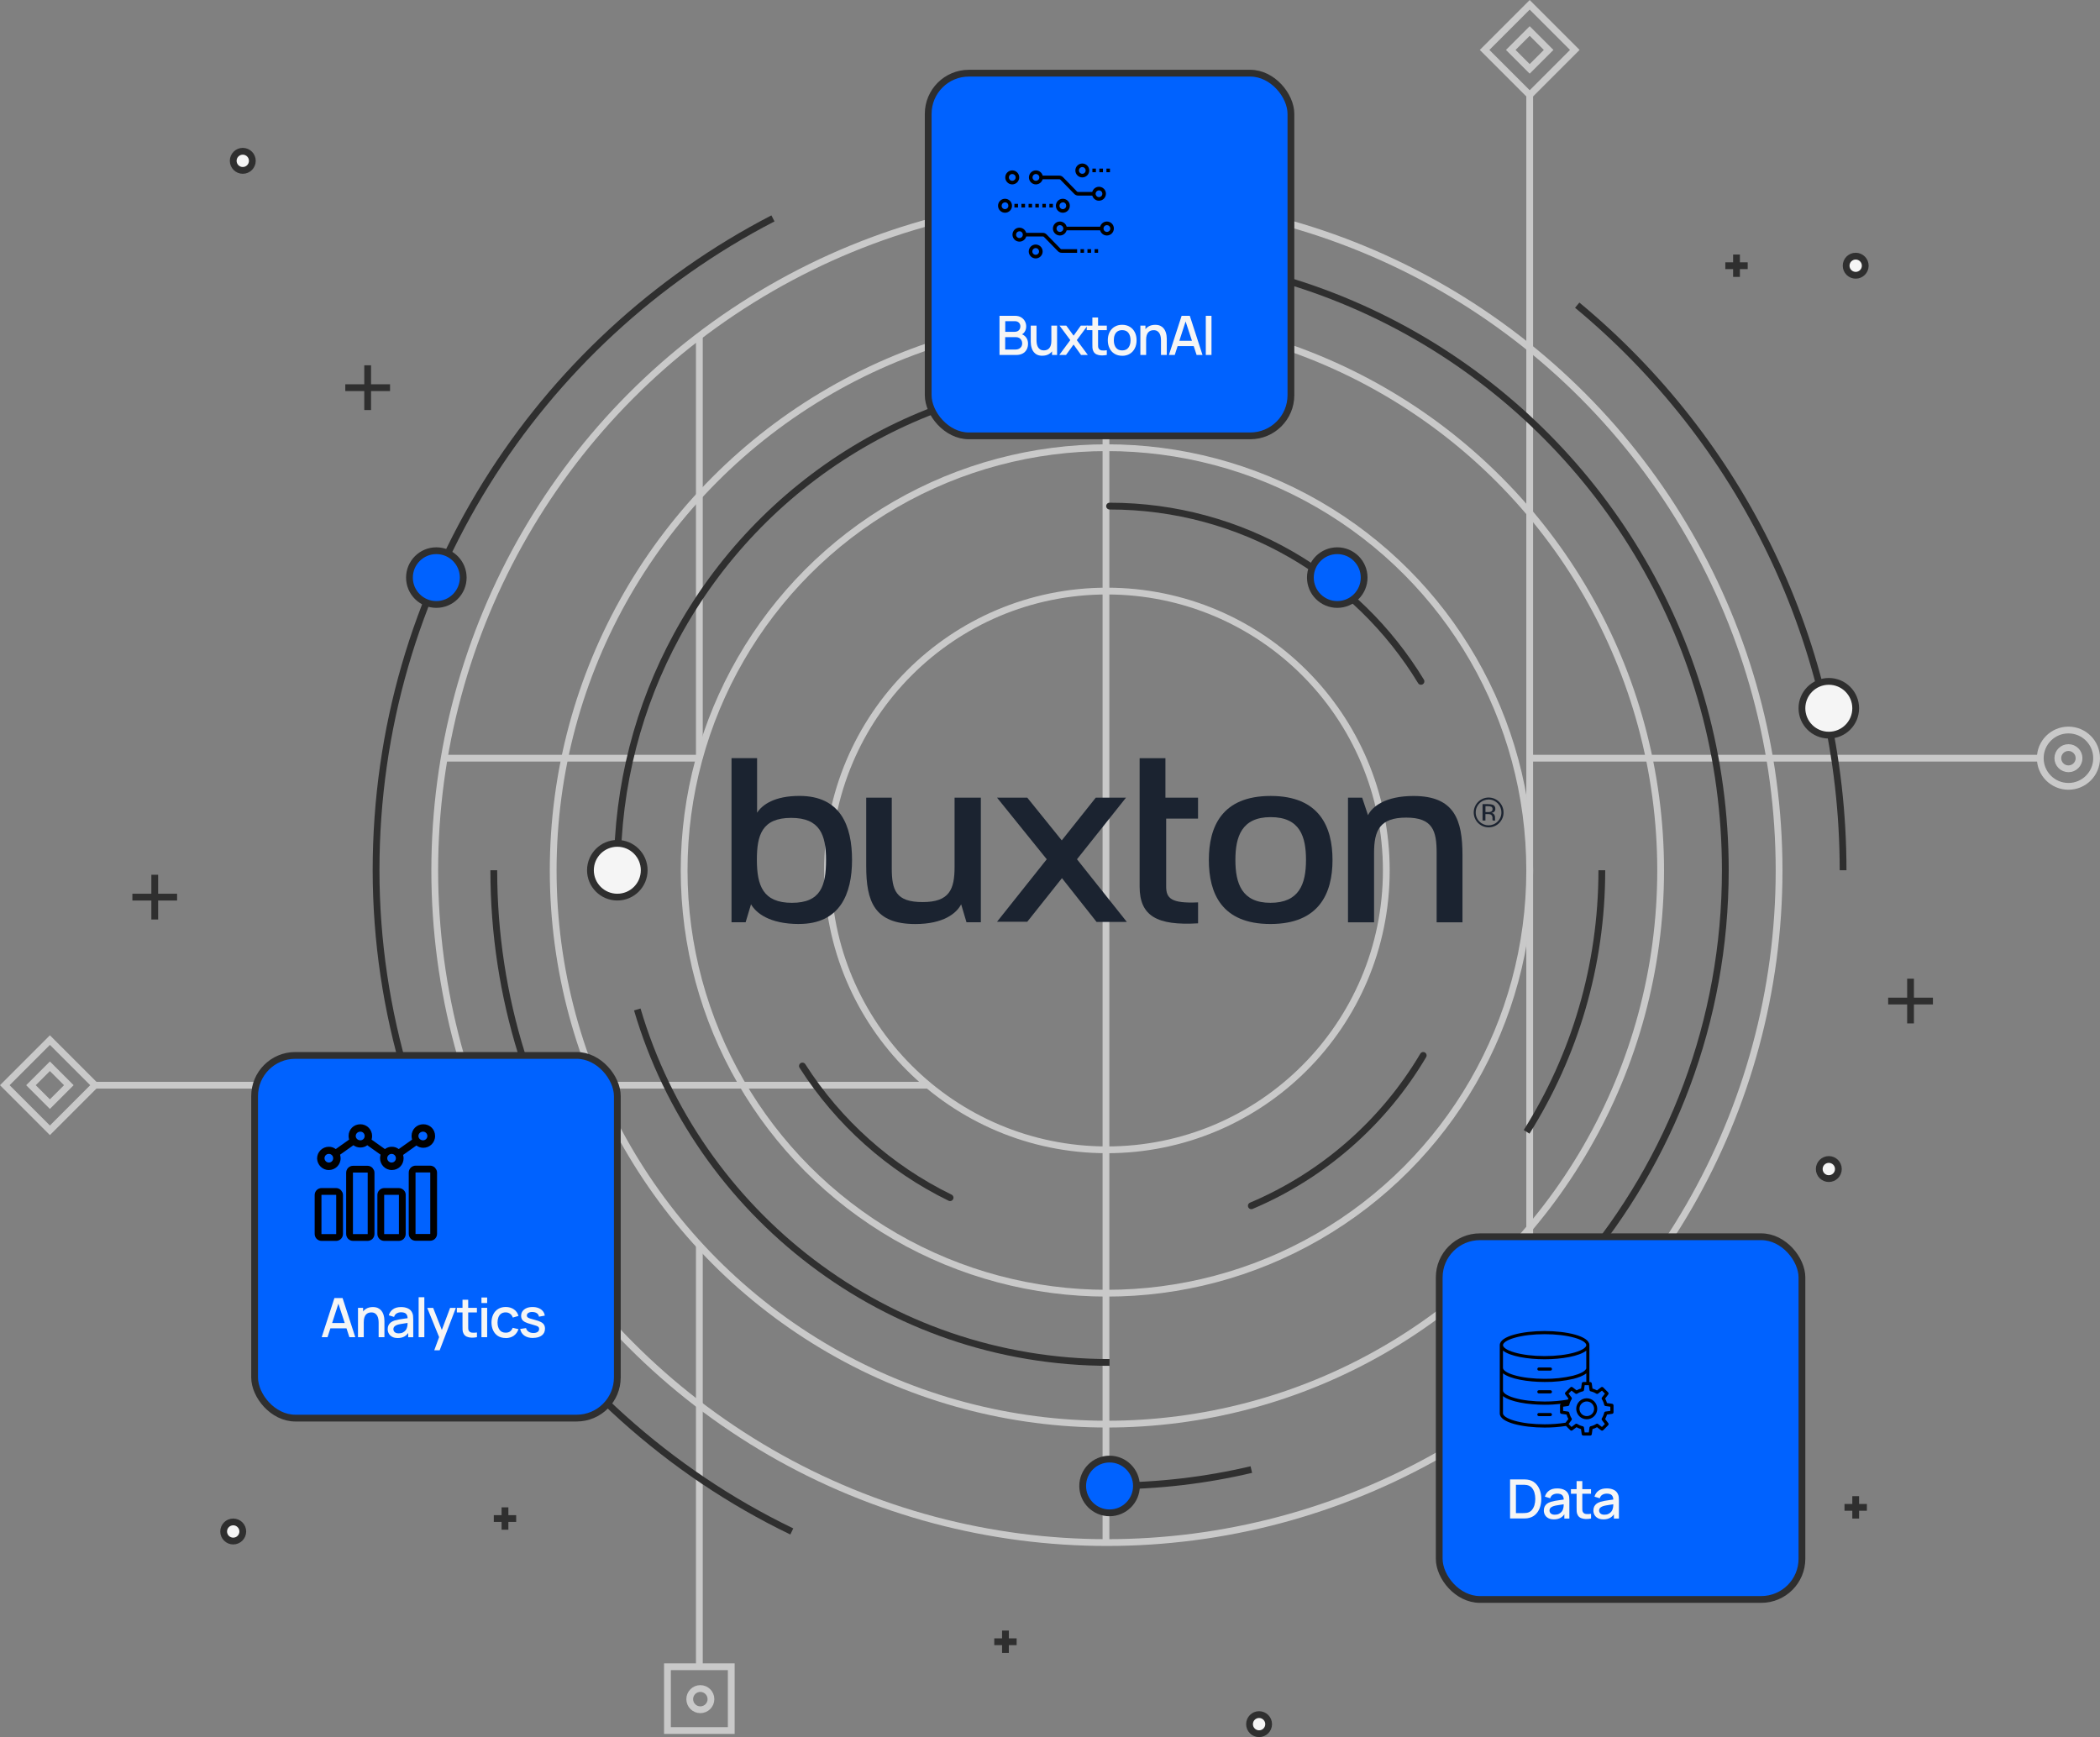 <?xml version="1.0" encoding="UTF-8"?>
<svg id="Layer_2" data-name="Layer 2" xmlns="http://www.w3.org/2000/svg" viewBox="0 0 619.5 512.48">
  <rect x="0" y="0" width="619.5" height="512.48" fill="#808080" stroke="none"/>
  <defs>
    <style>
      .cls-1 {
        stroke: #c9c9c9;
      }

      .cls-1, .cls-2, .cls-3, .cls-4, .cls-5, .cls-6 {
        stroke-miterlimit: 10;
        stroke-width: 2px;
      }

      .cls-1, .cls-3, .cls-4, .cls-5 {
        fill: none;
      }

      .cls-2, .cls-3, .cls-5, .cls-6 {
        stroke: #2f2f2f;
      }

      .cls-2, .cls-7 {
        fill: #f5f5f5;
      }

      .cls-3 {
        stroke-linecap: round;
      }

      .cls-8 {
        fill: #1b2330;
      }

      .cls-4 {
        stroke: #000;
      }

      .cls-6 {
        fill: #0062ff;
      }
    </style>
  </defs>
  <g id="Layer_1-2" data-name="Layer 1">
    <g>
      <g>
        <circle class="cls-1" cx="326.54" cy="256.8" r="82.42"/>
        <circle class="cls-1" cx="326.54" cy="256.8" r="124.72"/>
        <circle class="cls-1" cx="326.54" cy="256.8" r="163.35"/>
        <circle class="cls-1" cx="326.54" cy="256.8" r="198.29"/>
        <line class="cls-1" x1="206.31" y1="99.13" x2="206.31" y2="223.68"/>
        <line class="cls-1" x1="206.31" y1="367.18" x2="206.31" y2="491.72"/>
        <line class="cls-1" x1="131.01" y1="223.68" x2="206.31" y2="223.68"/>
        <line class="cls-1" x1="451.26" y1="223.68" x2="601.88" y2="223.68"/>
        <line class="cls-1" x1="451.26" y1="28.06" x2="451.26" y2="364.87"/>
        <line class="cls-1" x1="326.26" y1="57.17" x2="326.26" y2="455.09"/>
      </g>
      <line class="cls-1" x1="273.82" y1="320.16" x2="27.75" y2="320.16"/>
      <rect class="cls-1" x="5.31" y="310.75" width="18.82" height="18.82" transform="translate(230.7 83.36) rotate(45)"/>
      <rect class="cls-1" x="196.89" y="491.72" width="18.82" height="18.82" transform="translate(707.44 294.83) rotate(90)"/>
      <rect class="cls-1" x="10.77" y="316.21" width="7.9" height="7.9" transform="translate(230.7 83.36) rotate(45)"/>
      <g id="Buxton_Logo" data-name="Buxton Logo">
        <g id="Group_2366" data-name="Group 2366">
          <path id="Path_2100" data-name="Path 2100" class="cls-8" d="M442.26,242.8c-1.72,1.72-4.5,1.71-6.22,0-1.72-1.72-1.71-4.5,0-6.22,1.72-1.72,4.5-1.71,6.22,0,.82.82,1.28,1.94,1.28,3.1.02,1.17-.45,2.3-1.29,3.12ZM436.45,237c-.72.7-1.12,1.67-1.11,2.68-.02,1.01.38,1.99,1.1,2.7,1.48,1.48,3.88,1.49,5.36,0,0,0,0,0,0,0,.72-.71,1.13-1.69,1.11-2.7.02-2.09-1.66-3.79-3.75-3.81-1.02,0-2.01.4-2.73,1.13h0ZM439.05,237.25c.45-.02.89.04,1.32.17.5.19.8.69.75,1.22.03.38-.15.74-.47.95-.21.12-.45.2-.7.23.33.03.62.21.82.47.16.22.25.48.26.75v.35c0,.11,0,.23.01.36,0,.09.02.17.05.25l.03.06h-.8v-.1s-.04-.15-.04-.15v-.38c.06-.42-.11-.85-.46-1.11-.3-.13-.62-.18-.95-.16h-.67v1.9h-.85v-4.83h1.69ZM439.98,238.02c-.33-.14-.68-.2-1.04-.18h-.73v1.74h.77c.28.01.55-.02.82-.11.32-.11.52-.42.5-.75.03-.28-.1-.55-.33-.7h0Z"/>
          <path id="Path_2101" data-name="Path 2101" class="cls-8" d="M235.7,272.6c-8.76,0-12.71-3.3-14.15-5.82l-1.59,5.31h-4.16v-48.42h7.54v16.1c1.58-2.44,5.24-4.96,12.5-4.96,12.14,0,15.51,8.83,15.51,18.89s-3.59,18.89-15.65,18.89ZM233.41,241.29c-8.69,0-10.13,5.17-10.13,12.35,0,7.61,1.79,12.71,10.34,12.71s10.06-5.1,10.06-12.64c0-7.4-1.8-12.42-10.27-12.42Z"/>
          <path id="Path_2102" data-name="Path 2102" class="cls-8" d="M285.12,272.1l-1.58-5.31c-1.37,2.66-5.24,5.82-13.5,5.82-12.14,0-14.51-6.68-14.51-17.1v-20.18h7.54v20.75c0,6.61,1.22,10.05,9.12,10.05s9.41-3.73,9.41-10.41v-20.4h7.75v36.77h-4.23Z"/>
          <path id="Path_2103" data-name="Path 2103" class="cls-8" d="M336.19,223.68h7.61v11.65h9.62v6.18h-9.4v20.04c0,3.45,1.44,5.03,9.41,4.67v6.18c-12.13.72-17.24-2.16-17.24-10.85v-37.86Z"/>
          <path id="Path_2104" data-name="Path 2104" class="cls-8" d="M374.78,272.6c-14.44,0-18.17-9.12-18.17-18.89s3.81-18.89,18.24-18.89,18.24,9.19,18.24,18.89c0,9.84-3.95,18.89-18.31,18.89ZM374.85,241.07c-8.55,0-10.41,5.75-10.41,12.64s1.87,12.64,10.34,12.64,10.49-5.53,10.49-12.64c0-6.82-1.72-12.64-10.41-12.64h0Z"/>
          <path id="Path_2105" data-name="Path 2105" class="cls-8" d="M423.81,272.1v-20.47c0-6.54-1.15-10.42-8.98-10.42s-9.48,3.81-9.48,10.42v20.47h-7.69v-36.77h4.18l1.72,5.17c1.22-2.51,5.1-5.67,13.43-5.67,12.07,0,14.44,7.04,14.44,17.45v19.82h-7.62Z"/>
          <path id="Path_2106" data-name="Path 2106" class="cls-8" d="M332.42,271.99l-14.71-18.49,14.46-18.17h-8.92l-10.03,12.6-10.17-12.6h-8.92l14.66,18.17-14.66,18.43h8.92l10.23-12.86,10.21,12.92h8.93Z"/>
        </g>
      </g>
      <path class="cls-5" d="M466.15,373.89c26.72-31.63,42.82-72.51,42.82-117.15,0-66.53-35.77-124.71-89.12-156.35-27.1-16.07-58.74-25.3-92.53-25.3"/>
      <path class="cls-5" d="M327.32,438.39c14.39,0,28.39-1.67,41.82-4.84"/>
      <path class="cls-5" d="M145.67,256.74c0,37.62,11.44,72.57,31.02,101.56"/>
      <path class="cls-5" d="M450.35,333.92c14.06-22.36,22.19-48.82,22.19-77.18"/>
      <path class="cls-5" d="M188,297.81c17.72,60.2,73.39,104.14,139.32,104.14"/>
      <path class="cls-5" d="M374.86,119.48c-14.89-5.16-30.89-7.96-47.53-7.96-55.14,0-103.1,30.73-127.69,76-11.18,20.58-17.53,44.15-17.53,69.22"/>
      <path class="cls-5" d="M543.71,256.74c0-67.08-30.52-127.02-78.43-166.71"/>
      <path class="cls-5" d="M228.02,64.43c-69.55,35.99-117.08,108.59-117.08,192.3s50.08,160.14,122.64,195.08"/>
      <path class="cls-3" d="M419.19,201.02c-18.84-31-52.94-51.71-91.87-51.71"/>
      <path class="cls-3" d="M369.14,355.73c21.27-9,39.05-24.65,50.71-44.36"/>
      <path class="cls-3" d="M236.72,314.49c10.62,16.63,25.7,30.14,43.55,38.85"/>
      <rect class="cls-6" x="75.11" y="311.37" width="107" height="107" rx="12" ry="12"/>
      <g>
        <path class="cls-7" d="M94.9,394.5l3.75-11.55h2.41l3.75,11.55h-1.74l-3.46-10.54h.43l-3.42,10.54h-1.74ZM96.85,391.89v-1.57h6.03v1.57h-6.03Z"/>
        <path class="cls-7" d="M105.61,394.5v-8.66h1.5v2.5h.2v6.16h-1.7ZM111.7,394.5v-4.26c0-.34-.03-.68-.08-1.04-.06-.36-.16-.69-.32-.99-.16-.3-.38-.55-.67-.74-.29-.19-.66-.28-1.12-.28-.3,0-.58.05-.85.15-.27.1-.5.26-.7.48-.2.22-.36.51-.47.87-.11.36-.17.79-.17,1.31l-1.04-.39c0-.79.15-1.48.44-2.08.29-.6.72-1.07,1.27-1.41.55-.34,1.22-.51,2-.51.6,0,1.1.1,1.51.29s.74.45.99.76.45.65.58,1.02c.13.37.22.73.27,1.08s.07.66.07.93v4.81h-1.7Z"/>
        <path class="cls-7" d="M117.29,394.74c-.64,0-1.18-.12-1.61-.36-.43-.24-.76-.55-.98-.95-.22-.39-.33-.82-.33-1.29,0-.44.08-.82.23-1.15.16-.33.38-.61.69-.85.3-.23.68-.42,1.12-.57.38-.11.82-.21,1.31-.3.49-.09,1-.17,1.54-.24.54-.08,1.07-.15,1.6-.22l-.61.34c.01-.68-.13-1.18-.43-1.51-.3-.33-.81-.49-1.53-.49-.45,0-.87.11-1.25.32s-.64.56-.79,1.05l-1.56-.48c.21-.74.62-1.33,1.22-1.77.6-.44,1.4-.66,2.4-.66.78,0,1.45.13,2.02.4.58.26,1,.68,1.26,1.25.14.28.22.58.26.9.03.32.05.66.05,1.02v5.33h-1.48v-1.98l.29.26c-.36.66-.81,1.16-1.37,1.48-.55.32-1.23.48-2.04.48ZM117.59,393.37c.48,0,.88-.08,1.23-.25.34-.17.62-.38.83-.65.21-.26.35-.54.41-.82.09-.26.14-.54.16-.87.01-.32.02-.58.02-.77l.54.2c-.53.08-1.01.15-1.44.22-.43.06-.82.13-1.17.19-.35.06-.66.13-.93.22-.23.08-.43.18-.61.29-.18.11-.32.25-.42.41-.1.16-.16.36-.16.59s.06.43.17.62.28.34.51.45c.23.11.52.17.88.17Z"/>
        <path class="cls-7" d="M123.5,394.5v-11.79h1.68v11.79h-1.68Z"/>
        <path class="cls-7" d="M128.11,398.35l1.68-4.56.02,1.35-3.78-9.29h1.75l2.82,7.18h-.51l2.69-7.18h1.7l-4.78,12.51h-1.6Z"/>
        <path class="cls-7" d="M134.77,387.19v-1.35h5.92v1.35h-5.92ZM140.69,394.5c-.55.11-1.08.15-1.6.14-.52-.02-.99-.12-1.4-.3-.41-.19-.72-.48-.93-.88-.19-.36-.29-.72-.3-1.09-.01-.37-.02-.79-.02-1.26v-7.66h1.68v7.58c0,.35,0,.65.01.91,0,.26.06.47.17.65.19.33.5.52.92.57.42.05.91.03,1.48-.05v1.42Z"/>
        <path class="cls-7" d="M142.03,384.42v-1.63h1.68v1.63h-1.68ZM142.03,394.5v-8.66h1.68v8.66h-1.68Z"/>
        <path class="cls-7" d="M149.17,394.74c-.89,0-1.64-.2-2.26-.59s-1.09-.94-1.42-1.63-.5-1.47-.5-2.35c0-.89.18-1.68.51-2.37s.82-1.23,1.44-1.62c.63-.39,1.38-.59,2.25-.59.95,0,1.75.24,2.43.71.67.47,1.11,1.11,1.33,1.93l-1.67.48c-.17-.49-.44-.86-.81-1.13-.38-.27-.81-.4-1.29-.4-.55,0-1,.13-1.36.39-.35.26-.61.61-.79,1.06-.17.45-.26.96-.26,1.54,0,.89.21,1.61.61,2.17.4.55,1,.83,1.79.83.54,0,.98-.12,1.31-.37s.59-.61.77-1.07l1.7.4c-.28.84-.75,1.49-1.4,1.95-.65.45-1.44.68-2.37.68Z"/>
        <path class="cls-7" d="M157.25,394.73c-1.05,0-1.91-.23-2.57-.7s-1.07-1.12-1.22-1.96l1.72-.26c.11.45.35.8.74,1.06.39.26.87.39,1.45.39.52,0,.93-.11,1.23-.32s.44-.51.44-.88c0-.22-.05-.4-.16-.53-.1-.14-.32-.27-.65-.39-.33-.12-.84-.28-1.52-.46-.74-.19-1.33-.4-1.77-.62s-.75-.48-.93-.78c-.18-.3-.28-.66-.28-1.08,0-.52.14-.98.42-1.37.28-.39.67-.69,1.17-.91s1.1-.32,1.78-.32,1.25.1,1.77.31c.52.21.94.5,1.26.89.32.38.51.83.58,1.34l-1.72.31c-.06-.42-.25-.75-.58-.99-.33-.24-.76-.37-1.29-.39-.51-.02-.92.06-1.23.25-.32.19-.47.45-.47.78,0,.19.06.36.18.49s.35.26.7.38c.35.12.86.27,1.54.44.73.19,1.3.39,1.73.62s.73.5.92.81c.18.31.28.69.28,1.13,0,.86-.31,1.53-.93,2.01s-1.48.73-2.58.73Z"/>
      </g>
      <rect class="cls-6" x="273.82" y="21.59" width="107" height="107" rx="12" ry="12"/>
      <g>
        <path class="cls-7" d="M294.85,104.72v-11.55h4.54c.73,0,1.35.15,1.84.45.5.3.87.69,1.12,1.16.25.47.38.97.38,1.5,0,.64-.16,1.18-.47,1.64s-.73.76-1.26.93l-.02-.39c.74.18,1.3.54,1.7,1.06s.59,1.14.59,1.84-.13,1.27-.41,1.77c-.27.5-.66.89-1.18,1.17s-1.14.42-1.87.42h-4.97ZM296.55,97.89h2.81c.31,0,.59-.06.84-.19.25-.13.45-.31.59-.55.15-.24.22-.53.22-.86,0-.45-.15-.82-.45-1.11-.3-.29-.7-.43-1.2-.43h-2.81v3.14ZM296.55,103.12h3.01c.38,0,.72-.07,1.02-.22.3-.14.54-.35.71-.62.17-.27.26-.59.26-.97,0-.35-.08-.66-.23-.94s-.37-.5-.66-.67c-.29-.16-.62-.24-1.01-.24h-3.12v3.66Z"/>
        <path class="cls-7" d="M307.49,104.95c-.6,0-1.1-.1-1.51-.29-.41-.19-.74-.45-.99-.76-.25-.31-.45-.65-.58-1.02-.13-.37-.22-.73-.27-1.08-.05-.35-.07-.66-.07-.93v-4.81h1.7v4.26c0,.34.03.68.08,1.04.06.36.16.69.32.99.16.3.38.55.67.74s.66.28,1.12.28c.3,0,.58-.05.85-.15.27-.1.5-.26.7-.48s.36-.51.47-.87c.11-.36.17-.79.17-1.31l1.04.39c0,.79-.15,1.48-.44,2.08s-.72,1.07-1.27,1.41c-.55.34-1.22.5-2,.5ZM310.35,104.72v-2.5h-.2v-6.16h1.69v8.66h-1.49Z"/>
        <path class="cls-7" d="M312.49,104.72l3.24-4.38-3.17-4.28h1.99l2.16,2.97,2.13-2.97h1.99l-3.17,4.28,3.25,4.38h-2l-2.21-3.07-2.22,3.07h-2Z"/>
        <path class="cls-7" d="M320.59,97.41v-1.35h5.92v1.35h-5.92ZM326.5,104.72c-.55.11-1.08.15-1.6.14-.52-.02-.99-.12-1.4-.3-.41-.19-.72-.48-.93-.88-.19-.36-.29-.72-.3-1.09-.01-.37-.02-.79-.02-1.26v-7.66h1.68v7.58c0,.35,0,.65.01.91,0,.26.06.47.17.65.19.33.5.52.92.57.42.05.91.03,1.48-.05v1.42Z"/>
        <path class="cls-7" d="M331.04,104.96c-.87,0-1.62-.2-2.25-.58-.64-.39-1.13-.93-1.47-1.62-.34-.69-.52-1.48-.52-2.38s.18-1.7.53-2.39c.35-.69.85-1.22,1.48-1.6.64-.38,1.38-.57,2.23-.57s1.62.2,2.25.59c.64.39,1.13.93,1.48,1.61s.52,1.47.52,2.37-.17,1.7-.53,2.39c-.35.69-.84,1.22-1.48,1.61-.64.39-1.38.58-2.25.58ZM331.04,103.38c.83,0,1.45-.28,1.86-.84s.61-1.28.61-2.16-.21-1.63-.62-2.17c-.41-.54-1.03-.81-1.85-.81-.56,0-1.02.13-1.39.38s-.63.6-.81,1.05c-.18.45-.26.96-.26,1.55,0,.91.21,1.64.62,2.18.42.55,1.03.82,1.84.82Z"/>
        <path class="cls-7" d="M336.41,104.72v-8.66h1.5v2.5h.2v6.16h-1.7ZM342.49,104.72v-4.26c0-.34-.03-.68-.08-1.04-.06-.36-.16-.69-.32-.99-.16-.3-.38-.55-.67-.74-.29-.19-.66-.28-1.12-.28-.3,0-.58.05-.85.15-.27.1-.5.26-.7.48-.2.22-.36.51-.47.87-.11.36-.17.79-.17,1.31l-1.04-.39c0-.79.15-1.48.44-2.08.29-.6.72-1.07,1.27-1.41.55-.34,1.22-.51,2-.51.6,0,1.1.1,1.51.29s.74.45.99.76.45.65.58,1.02c.13.37.22.73.27,1.08s.07.66.07.93v4.81h-1.7Z"/>
        <path class="cls-7" d="M344.83,104.72l3.75-11.55h2.41l3.75,11.55h-1.74l-3.46-10.54h.43l-3.42,10.54h-1.74ZM346.78,102.11v-1.57h6.03v1.57h-6.03Z"/>
        <path class="cls-7" d="M355.71,104.72v-11.55h1.68v11.55h-1.68Z"/>
      </g>
      <rect class="cls-6" x="424.57" y="364.87" width="107" height="107" rx="12" ry="12"/>
      <g>
        <path class="cls-7" d="M445.47,448v-11.55h3.62c.11,0,.31,0,.6,0,.29,0,.57.03.84.06.9.11,1.66.44,2.28.97s1.08,1.21,1.4,2.03c.32.82.47,1.72.47,2.7s-.16,1.89-.47,2.71c-.32.82-.78,1.5-1.4,2.03-.62.53-1.38.85-2.28.97-.27.04-.55.06-.84.06-.29,0-.49,0-.6,0h-3.62ZM447.19,446.4h1.9c.18,0,.4,0,.65-.02.25-.01.47-.03.67-.06.59-.11,1.07-.37,1.43-.77s.63-.89.81-1.47c.17-.58.26-1.2.26-1.86s-.09-1.31-.26-1.89c-.18-.58-.45-1.07-.81-1.46-.37-.39-.84-.64-1.42-.75-.19-.04-.42-.06-.67-.07s-.47-.01-.65-.01h-1.9v8.35Z"/>
        <path class="cls-7" d="M458.35,448.24c-.64,0-1.18-.12-1.61-.36-.43-.24-.76-.55-.98-.95-.22-.39-.33-.82-.33-1.29,0-.44.08-.82.23-1.15.16-.33.38-.61.69-.85.3-.23.68-.42,1.12-.57.38-.11.82-.21,1.31-.3.49-.09,1-.17,1.54-.24.54-.08,1.07-.15,1.6-.22l-.61.34c.01-.68-.13-1.18-.43-1.51-.3-.33-.81-.49-1.53-.49-.45,0-.87.11-1.25.32s-.64.56-.79,1.05l-1.56-.48c.21-.74.62-1.33,1.22-1.77.6-.44,1.4-.66,2.4-.66.78,0,1.45.13,2.02.4.58.26,1,.68,1.26,1.25.14.28.22.58.26.9.03.32.05.66.05,1.02v5.33h-1.48v-1.98l.29.26c-.36.66-.81,1.16-1.37,1.48-.55.32-1.23.48-2.04.48ZM458.64,446.87c.48,0,.88-.08,1.23-.25.34-.17.62-.38.83-.65.21-.26.35-.54.41-.82.09-.26.14-.54.16-.87.01-.32.02-.58.02-.77l.54.2c-.53.08-1.01.15-1.44.22-.43.06-.82.13-1.17.19-.35.06-.66.13-.93.22-.23.08-.43.18-.61.29-.18.11-.32.25-.42.41-.1.16-.16.36-.16.59s.06.43.17.62.28.34.51.45c.23.11.52.17.88.17Z"/>
        <path class="cls-7" d="M463.43,440.69v-1.35h5.92v1.35h-5.92ZM469.35,448c-.55.11-1.08.15-1.6.14-.52-.02-.99-.12-1.4-.3-.41-.19-.72-.48-.93-.88-.19-.36-.29-.72-.3-1.09-.01-.37-.02-.79-.02-1.26v-7.66h1.68v7.58c0,.35,0,.65.01.91,0,.26.06.47.17.65.19.33.5.52.92.57.42.05.91.03,1.48-.05v1.42Z"/>
        <path class="cls-7" d="M472.97,448.24c-.64,0-1.18-.12-1.61-.36-.43-.24-.76-.55-.98-.95-.22-.39-.33-.82-.33-1.29,0-.44.08-.82.23-1.15.16-.33.38-.61.69-.85.3-.23.68-.42,1.12-.57.38-.11.82-.21,1.31-.3.49-.09,1-.17,1.54-.24.54-.08,1.07-.15,1.6-.22l-.61.34c.01-.68-.13-1.18-.43-1.51-.3-.33-.81-.49-1.53-.49-.45,0-.87.11-1.25.32s-.64.56-.79,1.05l-1.56-.48c.21-.74.62-1.33,1.22-1.77.6-.44,1.4-.66,2.4-.66.78,0,1.45.13,2.02.4.58.26,1,.68,1.26,1.25.14.28.22.58.26.9.03.32.05.66.05,1.02v5.33h-1.48v-1.98l.29.26c-.36.66-.81,1.16-1.37,1.48-.55.32-1.23.48-2.04.48ZM473.27,446.87c.48,0,.88-.08,1.23-.25.34-.17.62-.38.83-.65.21-.26.35-.54.41-.82.09-.26.14-.54.16-.87.01-.32.02-.58.02-.77l.54.2c-.53.08-1.01.15-1.44.22-.43.06-.82.13-1.17.19-.35.06-.66.13-.93.22-.23.08-.43.18-.61.29-.18.11-.32.25-.42.41-.1.16-.16.36-.16.59s.06.43.17.62.28.34.51.45c.23.11.52.17.88.17Z"/>
      </g>
      <g>
        <line class="cls-5" x1="108.46" y1="107.77" x2="108.46" y2="120.97"/>
        <line class="cls-5" x1="115.06" y1="114.37" x2="101.86" y2="114.37"/>
      </g>
      <g>
        <line class="cls-5" x1="563.61" y1="288.73" x2="563.61" y2="301.93"/>
        <line class="cls-5" x1="570.21" y1="295.33" x2="557.01" y2="295.33"/>
      </g>
      <g>
        <line class="cls-5" x1="45.65" y1="258.07" x2="45.65" y2="271.27"/>
        <line class="cls-5" x1="52.24" y1="264.67" x2="39.05" y2="264.67"/>
      </g>
      <g>
        <line class="cls-5" x1="512.27" y1="75.09" x2="512.27" y2="81.69"/>
        <line class="cls-5" x1="515.57" y1="78.39" x2="508.97" y2="78.39"/>
      </g>
      <g>
        <line class="cls-5" x1="296.61" y1="481.05" x2="296.61" y2="487.65"/>
        <line class="cls-5" x1="299.91" y1="484.35" x2="293.31" y2="484.35"/>
      </g>
      <g>
        <line class="cls-5" x1="547.43" y1="441.4" x2="547.43" y2="448"/>
        <line class="cls-5" x1="550.73" y1="444.7" x2="544.13" y2="444.7"/>
      </g>
      <g>
        <line class="cls-5" x1="148.97" y1="444.7" x2="148.97" y2="451.3"/>
        <line class="cls-5" x1="152.27" y1="448" x2="145.67" y2="448"/>
      </g>
      <circle class="cls-6" cx="128.72" cy="170.4" r="7.93"/>
      <circle class="cls-6" cx="327.32" cy="438.39" r="7.93"/>
      <circle class="cls-6" cx="394.49" cy="170.4" r="7.93"/>
      <circle class="cls-2" cx="182.11" cy="256.74" r="7.93"/>
      <circle class="cls-2" cx="71.62" cy="47.45" r="2.82"/>
      <circle class="cls-2" cx="539.5" cy="344.89" r="2.82"/>
      <circle class="cls-2" cx="547.43" cy="78.39" r="2.82"/>
      <circle class="cls-2" cx="371.43" cy="508.66" r="2.82"/>
      <circle class="cls-2" cx="68.8" cy="451.82" r="2.82"/>
      <circle class="cls-2" cx="539.5" cy="208.95" r="7.93"/>
      <path d="M453.97,403.43h3.41c.17,0,.32.09.4.23.08.14.08.32,0,.47-.08.14-.24.23-.4.23h-3.41c-.17,0-.32-.09-.4-.23-.08-.14-.08-.32,0-.47.08-.14.24-.23.4-.23h0ZM457.37,410.15h-3.41c-.17,0-.32.09-.4.23-.08.14-.08.32,0,.47.08.14.24.23.4.23h3.41c.17,0,.32-.09.4-.23.08-.14.08-.32,0-.47-.08-.14-.24-.23-.4-.23ZM457.37,416.86h-3.41c-.17,0-.32.09-.4.23-.08.14-.08.32,0,.47.08.14.24.23.4.23h3.41c.17,0,.32-.09.4-.23.08-.14.08-.32,0-.47-.08-.14-.24-.23-.4-.23ZM471.19,415.62c0,.82-.33,1.61-.91,2.19-.58.58-1.37.91-2.19.91s-1.61-.33-2.19-.91c-.58-.58-.91-1.37-.91-2.19s.33-1.61.91-2.19c.58-.58,1.37-.91,2.19-.91.82,0,1.61.33,2.19.91.58.58.91,1.37.91,2.19ZM470.26,415.62c0-.57-.23-1.12-.63-1.53s-.96-.63-1.53-.63-1.12.23-1.53.63c-.41.41-.63.96-.63,1.53s.23,1.12.63,1.53c.41.41.96.63,1.53.63.57,0,1.12-.23,1.53-.63s.63-.95.63-1.53h0ZM475.99,414.6v2.04c0,.11-.04.22-.11.31-.07.08-.18.14-.29.16l-1.52.21c-.13.46-.32.91-.55,1.33l.93,1.22c.07.09.1.2.09.31,0,.11-.06.22-.14.3l-1.45,1.45h0c-.08.08-.19.13-.3.14-.11,0-.22-.03-.31-.09l-1.22-.93c-.42.24-.87.42-1.33.55l-.21,1.52c-.02.11-.07.21-.16.29-.08.07-.19.11-.31.11h-2.04c-.11,0-.22-.04-.31-.11-.08-.07-.14-.18-.16-.29l-.21-1.52h0c-.46-.13-.91-.32-1.33-.55l-1.22.93c-.09.07-.2.1-.31.09s-.22-.06-.3-.14l-1.25-1.25c-2.09.33-4.21.49-6.33.48-6.41,0-13.22-1.46-13.22-4.16v-20.16c0-2.7,6.81-4.16,13.22-4.16s13.22,1.46,13.22,4.16v10.89h.23c.11,0,.22.04.31.11.08.07.14.18.16.29l.21,1.52c.46.13.91.32,1.33.55l1.22-.93c.09-.07.2-.1.31-.09.11,0,.22.06.3.14l1.45,1.45c.08.08.13.19.14.3,0,.11-.03.22-.09.31l-.93,1.22c.24.42.42.87.55,1.33l1.52.21h0c.11.02.21.07.29.16.07.08.11.19.11.31h0ZM467.96,407.73v-2.56c-.95.76-2.45,1.27-3.72,1.6-2.81.66-5.69.98-8.57.94-4.98,0-10.21-.88-12.29-2.55v5.1c0,.57.89,1.44,3.4,2.16,2.37.69,5.53,1.06,8.89,1.06h0c2.29.01,4.59-.18,6.85-.58.05-.11.11-.21.17-.32l-.93-1.22c-.07-.09-.1-.2-.09-.31s.06-.22.14-.3l1.45-1.45c.08-.08.19-.13.3-.14.11,0,.22.03.31.09l1.22.93c.42-.23.87-.42,1.33-.55l.21-1.52c.02-.11.07-.21.16-.29.08-.07.19-.11.31-.11h.88ZM467.96,398.46c-2.08,1.66-7.3,2.55-12.29,2.55s-10.21-.88-12.29-2.55v5.1c0,.57.89,1.44,3.4,2.16,2.37.69,5.53,1.06,8.89,1.06h0c2.81.03,5.61-.28,8.34-.91,2.11-.54,3.56-1.3,3.88-2.03h0s.04-.07.06-.1v-5.28ZM443.38,396.84c0,.57.89,1.44,3.41,2.16,2.37.69,5.53,1.07,8.88,1.07s6.51-.38,8.88-1.07c2.51-.73,3.41-1.59,3.41-2.16s-.89-1.44-3.41-2.16c-2.37-.69-5.53-1.07-8.88-1.07s-6.51.38-8.88,1.07c-2.51.72-3.41,1.59-3.41,2.16h0ZM462.68,418.65c-.23-.42-.42-.87-.55-1.33l-1.52-.21c-.11-.02-.21-.07-.29-.16-.07-.08-.11-.19-.11-.31v-2.04c0-.1.03-.19.08-.27.05-.08.13-.14.22-.17-1.61.18-3.23.28-4.84.27-4.98,0-10.21-.88-12.29-2.55v5.1c0,.57.89,1.44,3.4,2.16,2.37.69,5.53,1.06,8.89,1.06h0c2.07,0,4.13-.15,6.17-.47l.84-1.11ZM475.06,415.01l-1.43-.2c-.09-.01-.18-.05-.25-.12s-.12-.15-.14-.24c-.13-.58-.36-1.13-.68-1.63-.05-.08-.08-.17-.07-.27,0-.09.04-.19.09-.26l.87-1.15-.87-.87-1.15.87c-.08.06-.17.09-.26.09-.09,0-.19-.02-.27-.07-.5-.32-1.05-.55-1.63-.68-.09-.02-.18-.07-.24-.14s-.11-.16-.12-.25l-.2-1.43h-1.23l-.2,1.43c-.01.09-.05.18-.12.25s-.15.12-.24.14c-.58.13-1.13.36-1.64.68-.08.05-.17.08-.27.07-.09,0-.19-.04-.26-.09l-1.15-.87-.87.87.87,1.15c.06.08.09.17.09.26,0,.09-.02.19-.07.27-.32.5-.55,1.06-.68,1.63-.02.09-.07.18-.14.24s-.16.11-.25.12l-1.43.2v1.23l1.43.2c.09.01.18.05.25.12s.12.15.14.24c.13.58.36,1.13.68,1.63.05.08.08.17.07.27,0,.09-.04.19-.09.26l-.87,1.15.87.87,1.15-.87c.08-.06.17-.09.26-.09.09,0,.19.02.27.07.5.32,1.05.55,1.63.68.09.02.18.07.24.14s.11.16.12.25l.2,1.43h1.23l.2-1.43c.01-.09.05-.18.12-.25.06-.07.15-.12.24-.14.58-.13,1.13-.36,1.63-.68.08-.05.17-.08.27-.07.09,0,.19.04.26.09l1.15.87.87-.87-.87-1.15c-.06-.08-.09-.17-.09-.26,0-.09.02-.19.07-.27.32-.5.55-1.05.68-1.63.02-.09.07-.18.14-.24s.16-.11.25-.12l1.43-.2v-1.23Z"/>
      <path d="M97.01,345.18c1.89,0,3.47-1.51,3.47-3.47,0-.38-.08-.68-.15-1.06l3.93-2.79c.6.45,1.28.68,2.04.68s1.51-.23,2.04-.68l3.93,2.79c-.08.3-.15.68-.15,1.06,0,1.89,1.51,3.47,3.47,3.47s3.47-1.51,3.47-3.47c0-.38-.08-.68-.15-.98l3.93-2.79c.6.45,1.28.68,2.04.68,1.89,0,3.47-1.51,3.47-3.47s-1.51-3.47-3.47-3.47-3.47,1.51-3.47,3.47c0,.38.08.68.15,1.06l-3.93,2.79c-.6-.45-1.28-.68-2.04-.68s-1.43.23-2.04.68l-3.93-2.79c.08-.3.15-.68.15-1.06,0-1.89-1.51-3.47-3.47-3.47s-3.47,1.51-3.47,3.47c0,.38.08.68.15,1.06l-3.93,2.79c-.6-.45-1.28-.68-2.04-.68-1.89,0-3.47,1.51-3.47,3.47.08,1.89,1.59,3.4,3.47,3.4ZM124.79,333.86c.75,0,1.28.6,1.28,1.28,0,.75-.6,1.28-1.28,1.28s-1.36-.53-1.36-1.28c0-.68.6-1.28,1.36-1.28ZM115.51,340.42c.75,0,1.28.6,1.28,1.28,0,.75-.6,1.28-1.28,1.28s-1.28-.6-1.28-1.28.6-1.28,1.28-1.28ZM106.3,333.86c.75,0,1.28.6,1.28,1.28,0,.75-.6,1.28-1.28,1.28s-1.36-.53-1.36-1.28c0-.68.6-1.28,1.36-1.28ZM97.01,340.42c.75,0,1.28.6,1.28,1.28,0,.75-.6,1.28-1.28,1.28s-1.28-.6-1.28-1.28.53-1.28,1.28-1.28Z"/>
      <path class="cls-4" d="M99.12,351.5h-4.23c-.6,0-1.06.45-1.06,1.06v11.47c0,.6.45,1.06,1.06,1.06h4.23c.6,0,1.06-.45,1.06-1.06v-11.47c0-.53-.45-1.06-1.06-1.06Z"/>
      <path class="cls-4" d="M117.62,351.5h-4.23c-.6,0-1.06.45-1.06,1.06v11.47c0,.6.45,1.06,1.06,1.06h4.23c.6,0,1.06-.45,1.06-1.06v-11.47c.08-.53-.45-1.06-1.06-1.06Z"/>
      <path class="cls-4" d="M108.41,344.93h-4.23c-.6,0-1.06.45-1.06,1.06v18.04c0,.6.45,1.06,1.06,1.06h4.23c.6,0,1.06-.45,1.06-1.06v-18.04c0-.53-.45-1.06-1.06-1.06h0Z"/>
      <path class="cls-4" d="M126.87,344.89h-4.23c-.6,0-1.06.45-1.06,1.06v18.04c0,.6.45,1.06,1.06,1.06h4.23c.6,0,1.06-.45,1.06-1.06v-18.04c0-.53-.45-1.06-1.06-1.06h0Z"/>
      <g>
        <path d="M322.6,57.7h-4.56c-.41,0-.81-.17-1.1-.46l-4.12-4.22c-.09-.09-.21-.14-.34-.14h-5.6v-1.07h5.6c.41,0,.81.17,1.1.46l4.12,4.22h0c.09.09.21.14.34.14h4.56v1.07Z"/>
        <path d="M305.6,54.4c-.55,0-1.07-.21-1.46-.6-.39-.39-.61-.91-.61-1.46,0-.55.22-1.07.6-1.46s.91-.61,1.46-.61c.55,0,1.07.22,1.46.6.39.39.6.91.6,1.46s-.22,1.07-.6,1.46c-.39.39-.91.6-1.46.61h0ZM305.6,51.34h0c-.26,0-.52.1-.71.29-.19.19-.29.44-.29.71,0,.26.1.52.29.71.19.19.44.29.71.29.26,0,.52-.11.71-.29.19-.19.29-.44.29-.71,0-.26-.1-.52-.29-.7-.19-.19-.44-.29-.7-.29h0Z"/>
        <path d="M324.2,59.22c-.55,0-1.07-.22-1.45-.61-.38-.39-.6-.91-.6-1.46,0-.55.22-1.07.6-1.45.39-.39.91-.6,1.45-.6.55,0,1.07.22,1.45.6.39.39.6.91.6,1.45s-.22,1.07-.6,1.46c-.39.39-.91.6-1.46.6h0ZM324.2,56.17c-.26,0-.51.11-.7.29-.18.19-.29.44-.29.7,0,.26.11.51.29.7.19.19.44.29.7.29.26,0,.51-.11.7-.29.19-.19.29-.44.29-.7s-.11-.52-.29-.7c-.19-.19-.44-.29-.7-.29h0Z"/>
        <path d="M317.75,74.58h-4.56c-.41,0-.81-.17-1.1-.46l-4.12-4.22h0c-.09-.09-.21-.14-.34-.14h-5.6v-1.07h5.6c.42,0,.81.17,1.1.47l4.12,4.22h0c.09.09.21.14.34.14h4.56v1.06Z"/>
        <path d="M300.75,71.29c-.55,0-1.07-.21-1.46-.6-.39-.39-.61-.91-.61-1.46,0-.55.22-1.07.6-1.46s.91-.6,1.46-.6c.55,0,1.07.22,1.46.61.39.39.6.91.6,1.46,0,.55-.22,1.07-.6,1.45s-.91.6-1.45.6h0ZM300.75,68.24c-.26,0-.52.1-.71.29-.19.19-.29.44-.3.7,0,.26.1.52.29.71.19.19.44.29.7.29.26,0,.52-.1.71-.29.19-.19.29-.44.29-.71,0-.27-.1-.52-.29-.71-.19-.19-.44-.3-.71-.3h0Z"/>
        <path d="M296.49,62.76c-.55,0-1.07-.21-1.46-.6-.39-.39-.61-.91-.61-1.46,0-.55.22-1.07.6-1.46s.91-.6,1.46-.6c.55,0,1.07.22,1.46.61.39.39.6.91.6,1.46,0,.55-.22,1.07-.6,1.45s-.91.6-1.45.6h0ZM296.49,59.71c-.26,0-.52.1-.71.29-.19.19-.29.44-.3.7,0,.26.1.52.29.71.19.19.44.29.7.29.26,0,.52-.1.71-.29.19-.19.29-.44.29-.71,0-.27-.09-.53-.28-.72-.19-.19-.44-.3-.71-.3v.03Z"/>
        <path d="M313.55,62.76c-.55,0-1.07-.21-1.46-.6-.39-.39-.61-.91-.61-1.46,0-.55.22-1.07.6-1.46s.91-.6,1.46-.6c.55,0,1.07.22,1.46.61.39.39.6.91.6,1.46,0,.55-.22,1.07-.6,1.45s-.91.6-1.45.6h0ZM313.55,59.71c-.26,0-.52.1-.71.29-.19.19-.29.44-.3.7,0,.26.1.52.29.71.19.19.44.29.7.29.26,0,.52-.1.71-.29.19-.19.29-.44.29-.71,0-.27-.09-.53-.28-.72-.19-.19-.44-.3-.71-.3v.03Z"/>
        <path d="M323.94,74.58h-1.03v-1.07h1.03v1.07ZM321.87,74.58h-1.07v-1.07h1.07v1.07ZM319.79,74.58h-1.04v-1.07h1.04v1.07Z"/>
        <path d="M305.53,76.24c-.55,0-1.07-.22-1.45-.6-.39-.39-.6-.91-.6-1.45s.22-1.07.6-1.45c.39-.39.91-.6,1.45-.6s1.07.22,1.45.6c.39.39.6.91.6,1.45,0,.55-.22,1.07-.6,1.45-.39.39-.91.6-1.45.6h0ZM305.53,73.19c-.26,0-.51.1-.7.29-.19.19-.29.44-.29.7s.1.52.29.7c.19.19.44.29.7.29s.52-.1.7-.29c.19-.19.29-.44.29-.7,0-.26-.11-.51-.29-.7-.19-.19-.44-.29-.7-.29h0Z"/>
        <path d="M298.62,54.4c-.55,0-1.07-.21-1.46-.6-.39-.39-.61-.91-.61-1.46,0-.55.22-1.07.6-1.46.39-.39.91-.61,1.46-.61.55,0,1.07.22,1.46.6.39.39.6.91.6,1.46s-.22,1.07-.6,1.46c-.39.39-.91.6-1.46.61h0ZM298.62,51.34h0c-.26,0-.52.1-.71.29-.19.19-.29.44-.29.71,0,.26.1.52.29.71.19.19.44.29.71.29.26,0,.52-.11.71-.29.19-.19.29-.44.29-.71,0-.26-.1-.52-.29-.7-.19-.19-.44-.29-.7-.29h0Z"/>
        <path d="M312.68,69.48c-.55,0-1.07-.21-1.46-.6-.39-.39-.61-.91-.61-1.46,0-.55.22-1.07.6-1.46.39-.39.91-.61,1.46-.61.55,0,1.07.22,1.46.6.39.39.6.91.6,1.46,0,.55-.22,1.07-.6,1.46-.39.39-.91.6-1.45.61h0ZM312.68,66.42h0c-.26,0-.52.1-.71.29-.19.19-.29.44-.29.71,0,.26.1.52.29.71s.44.29.71.29c.26,0,.52-.11.71-.29.19-.19.29-.44.29-.71,0-.26-.11-.51-.29-.7-.19-.19-.44-.29-.7-.29h0Z"/>
        <path d="M326.54,69.48c-.55,0-1.07-.21-1.46-.6-.39-.39-.61-.91-.61-1.46,0-.55.22-1.07.6-1.46.39-.39.91-.61,1.46-.61.55,0,1.07.22,1.46.6.39.39.6.91.6,1.46,0,.55-.22,1.07-.6,1.46-.39.39-.91.6-1.45.61h0ZM326.54,66.42h0c-.26,0-.52.1-.71.29-.19.19-.29.44-.29.71,0,.26.1.52.29.71s.44.29.71.29c.26,0,.52-.11.71-.29.19-.19.29-.44.29-.71,0-.26-.11-.51-.29-.7-.19-.19-.44-.29-.7-.29h0Z"/>
        <path d="M314.38,66.88h10.47v1.07h-10.47v-1.07Z"/>
        <path d="M319.28,52.34c-.55,0-1.07-.22-1.45-.6-.39-.39-.6-.91-.6-1.45s.22-1.07.6-1.45.91-.6,1.45-.6,1.07.22,1.45.6.6.91.6,1.45c0,.55-.22,1.07-.6,1.45-.39.39-.91.6-1.45.6h0ZM319.28,49.29c-.26,0-.52.1-.7.29-.19.19-.29.44-.29.7s.1.52.29.7c.19.19.44.29.7.29s.52-.1.7-.29c.19-.19.29-.44.29-.7,0-.26-.11-.51-.29-.7-.19-.19-.44-.29-.7-.29h0Z"/>
        <path d="M327.44,50.81h-1.04v-1.07h1.04v1.07ZM325.36,50.81h-1.06v-1.07h1.07v1.07ZM323.29,50.81h-1.03v-1.07h1.03v1.07Z"/>
        <path d="M304.46,61.21h-1.03v-1.07h1.03v1.07ZM302.39,61.21h-1.07v-1.07h1.07v1.07ZM300.31,61.21h-1.06v-1.07h1.07v1.07Z"/>
        <path d="M310.61,61.21h-1.04v-1.07h1.04v1.07ZM308.53,61.21h-1.03v-1.07h1.03v1.07ZM306.46,61.21h-1.04v-1.07h1.04v1.07Z"/>
      </g>
      <circle class="cls-1" cx="610.19" cy="223.68" r="8.31"/>
      <circle class="cls-1" cx="206.6" cy="501.28" r="3.13"/>
      <circle class="cls-1" cx="610.19" cy="223.68" r="3.13"/>
      <rect class="cls-1" x="441.85" y="5.31" width="18.82" height="18.82" transform="translate(780.76 -293.95) rotate(135)"/>
      <rect class="cls-1" x="447.31" y="10.77" width="7.9" height="7.9" transform="translate(780.76 -293.95) rotate(135)"/>
    </g>
  </g>
</svg>